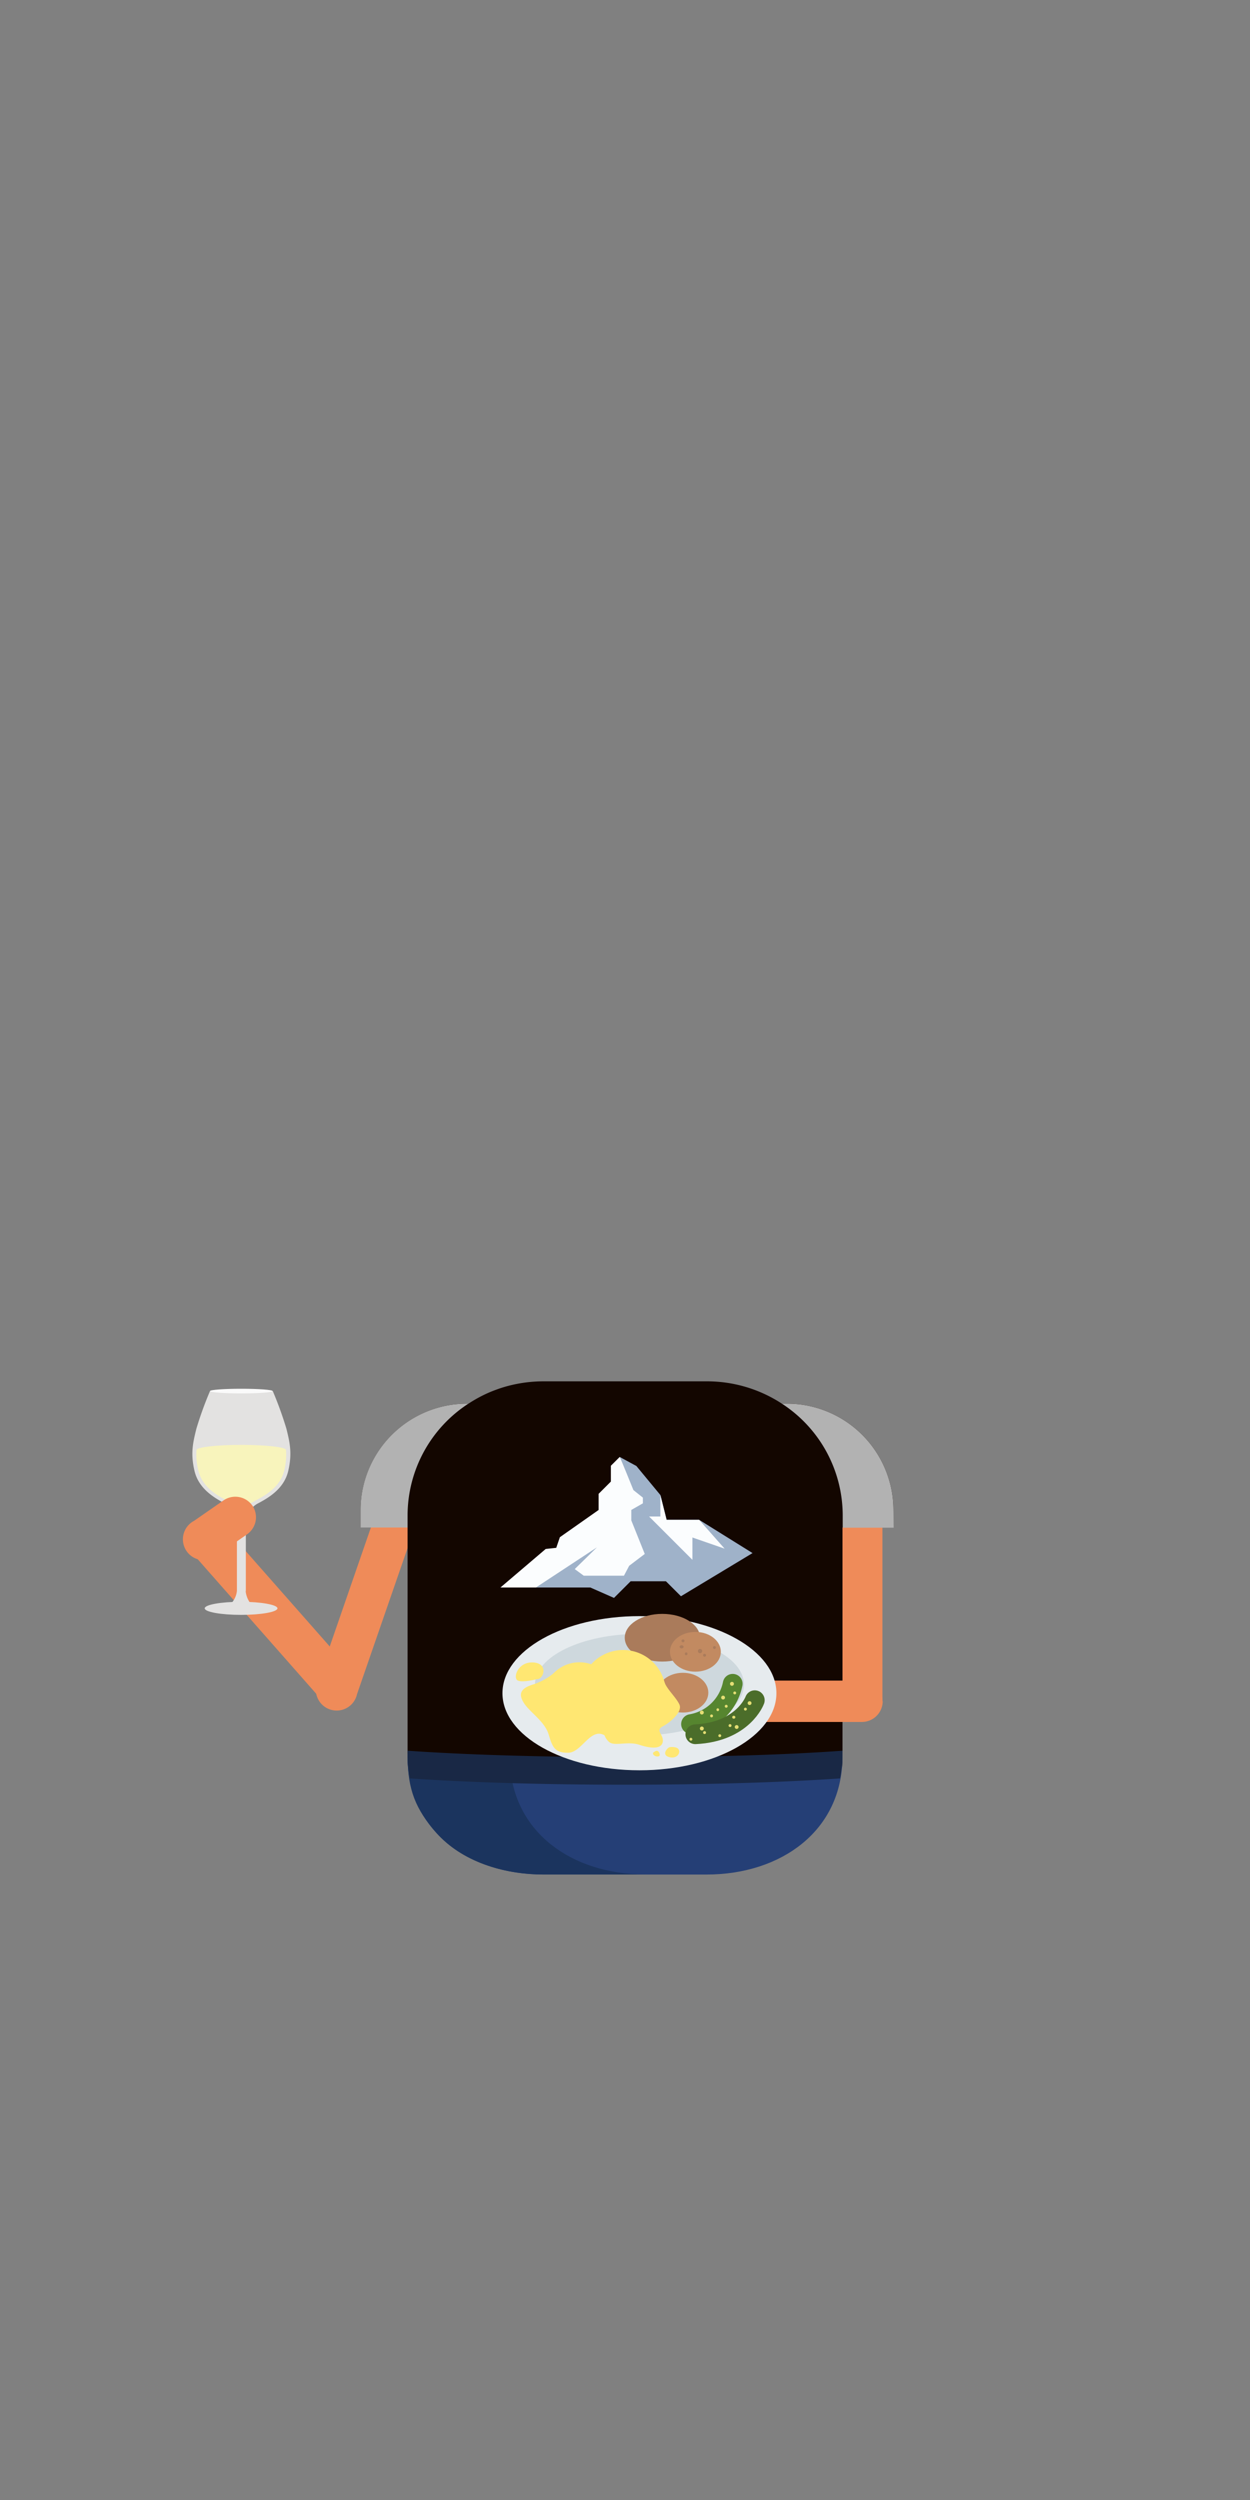 <svg xmlns="http://www.w3.org/2000/svg" viewBox="0 0 300 600"><rect x="0" y="0" width="300" height="600" fill="#808080" stroke="none"/><defs><style>.cls-1{isolation:isolate;}.cls-2{fill:#ef8b59;}.cls-3{fill:#e3e2e1;}.cls-4{fill:#fafafa;}.cls-5{fill:#fbc034;}.cls-6{fill:#f8f4bc;}.cls-7{fill:#130600;}.cls-8{fill:#fbfdfe;}.cls-9{fill:#9fb2c9;}.cls-10{mix-blend-mode:multiply;}.cls-11{fill:#b2b2b2;}.cls-12{fill:#253f76;}.cls-13{fill:#1b345e;}.cls-14{fill:#192845;}.cls-15{fill:#e6ebee;}.cls-16{fill:#ced8dd;}.cls-17{fill:#aa7b5b;}.cls-18{fill:#c28a61;}.cls-19{fill:#ffe772;}.cls-20,.cls-21{fill:none;stroke-linecap:round;stroke-linejoin:round;stroke-width:4.74px;}.cls-20{stroke:#56852f;}.cls-21{stroke:#4b6d2a;}.cls-22{fill:#e5de74;}</style></defs><title>img</title><g class="cls-1"><g id="oberkoerper"><g id="vs"><path class="cls-2" d="M84.28,408.53h0a5,5,0,0,1-7-.45L46.38,373a5,5,0,1,1,7.46-6.56l30.89,35.06a5,5,0,0,1-.45,7"/><path class="cls-3" d="M66.59,386c0,.87-3.91,1.57-8.73,1.57s-8.73-.7-8.73-1.57,3.91-1.57,8.73-1.57,8.73.71,8.73,1.57"/><path class="cls-3" d="M60.8,385.6c0,.31-1.38.55-3.07.55s-3.07-.24-3.07-.55,1.37-.55,3.07-.55,3.07.25,3.07.55"/><path class="cls-3" d="M60.73,385.49a5.81,5.81,0,0,1-1.78-3.7c-.5-.55-2.09,0-2.09,0a5.12,5.12,0,0,1-2.07,3.65,25.64,25.64,0,0,0,5.94.05"/><path class="cls-3" d="M59,381.79V365.06a5.59,5.59,0,0,1,2.81-4.19c2.57-1.35,6.36-3.52,7.37-7.85s.32-7-.43-10.09a88.59,88.59,0,0,0-3.28-9.07H57.85v49.91Z"/><path class="cls-3" d="M56.86,381.79V365.06a5.57,5.57,0,0,0-2.8-4.19c-2.57-1.35-6.36-3.52-7.38-7.85s-.31-7,.44-10.09a86.15,86.15,0,0,1,3.28-9.07H58v49.91Z"/><path class="cls-4" d="M65.42,333.86c0,.31-3.37.56-7.51.56s-7.51-.25-7.51-.56,3.36-.56,7.51-.56,7.51.25,7.51.56"/><path class="cls-5" d="M65.42,350.74c0,.31-3.37.56-7.51.56s-7.51-.25-7.51-.56,3.36-.56,7.51-.56,7.51.25,7.51.56"/><path class="cls-6" d="M54.37,360.07a5.48,5.48,0,0,1,.74.47,6.13,6.13,0,0,0,5.92-.22,4.23,4.23,0,0,1,.42-.25c2.36-1.24,5.84-3.23,6.78-7.21a15.86,15.86,0,0,0,.42-4.89H47.16a15.59,15.59,0,0,0,.43,4.89c.93,4,4.41,6,6.78,7.21"/><path class="cls-6" d="M68.65,348c0,.67-4.81,1.22-10.74,1.22s-10.75-.55-10.75-1.22,4.81-1.23,10.75-1.23,10.74.55,10.74,1.23"/><path class="cls-2" d="M206.85,356.64h0a5,5,0,0,0-5,5v46.73a5,5,0,0,0,9.93,0V361.61a5,5,0,0,0-5-5"/><path class="cls-2" d="M97.9,356.11h0a5,5,0,0,1,3.07,6.32L85.69,406.59a5,5,0,1,1-9.38-3.25l15.27-44.16a5,5,0,0,1,6.32-3.07"/><path class="cls-7" d="M188.64,336.87h-1a32.83,32.83,0,0,0-18-5.35H130.45a33.38,33.38,0,0,0-8.54,1.11q-1.36.36-2.67.84c-.61.22-1.2.45-1.79.7a32.7,32.7,0,0,0-5,2.7h-.1a25.59,25.59,0,0,0-25.79,25.39v4.34H97.82v55c0,.91.05,1.81.13,2.7H202.07c.08-.89.13-1.79.13-2.7v-55h12.23v-4.34a25.59,25.59,0,0,0-25.79-25.39"/><path class="cls-8" d="M148.73,349.67l-2.12,2.11v3.8l-2.94,2.94v3.87l-9.3,6.54-.87,2.55-2.53.27L120.11,381h10.34s9.81-1.83,10-1.83,6.81.4,7,.33,4.13-1.44,4.65-1.57,6.22-3.27,6.22-3.27-2.42-6.16-2.55-6.42.85-6.74.85-6.74l-.85-3.73Z"/><path class="cls-9" d="M148.73,349.67c.22.34,3.29,7.95,3.29,7.95l2.27,1.81v1.37l-2.78,1.59v2.5l3.23,8.06L151,375.79l-1.25,2.38H140.1l-2.16-1.59,5.33-5.22L128.62,381h13.06l5.68,2.5,4-4h8.46l3.61,3.6,17.18-10.36-12.84-8H160l-1.48-5.9-5.79-7Z"/><polygon class="cls-8" points="158.49 358.87 158.49 363.96 155.78 363.96 166.18 374.36 166.18 369 173.91 371.68 167.8 364.77 159.97 364.77 158.49 358.87"/><g class="cls-10"><path class="cls-11" d="M214.43,362.26a25.59,25.59,0,0,0-25.79-25.39h-1a32,32,0,0,1,14.61,26.78v3h12.23Z"/></g><g class="cls-10"><path class="cls-11" d="M97.82,363.65a32,32,0,0,1,14.61-26.78h-.1a25.59,25.59,0,0,0-25.79,25.39v4.34H97.82Z"/></g><path class="cls-12" d="M150,422.45c-20.16,0-38.49-.58-52.19-1.54v.65c0,17.74,14.61,28.33,32.63,28.33h39.11c18,0,32.64-10.59,32.64-28.33v-.65c-13.7,1-32,1.54-52.19,1.54"/><path class="cls-13" d="M122.34,422.07c-9.14-.27-17.44-.67-24.5-1.16v.65c0,8,1.94,12.68,6.88,18.31,6,6.82,15.89,10,25.76,10h24.43c-17.83,0-32.3-10.33-32.57-27.82"/><path class="cls-14" d="M202.2,420.17c-13.7,1-32,1.54-52.19,1.54s-38.49-.58-52.19-1.54v.65a32.36,32.36,0,0,0,.58,6c13.64.94,31.73,1.51,51.61,1.51s38-.57,51.6-1.51a31.53,31.53,0,0,0,.59-6Z"/><path class="cls-2" d="M211.81,408.34h0a5,5,0,0,0-5-5H167.78a5,5,0,1,0,0,9.93h39.07a5,5,0,0,0,5-5"/><path class="cls-2" d="M60.56,361.31h0a5,5,0,0,1-1.24,6.91l-7.07,4.92A5,5,0,1,1,46.58,365l7.07-4.91a5,5,0,0,1,6.91,1.24"/><path class="cls-15" d="M186.34,406.37c0-10.22-14.72-18.5-32.87-18.5s-32.88,8.28-32.88,18.5,14.72,18.5,32.88,18.5,32.87-8.29,32.87-18.5"/><path class="cls-16" d="M178.55,404.31c0-6.73-11.23-12.18-25.08-12.18s-25.08,5.45-25.08,12.18,11.23,12.19,25.08,12.19,25.08-5.46,25.08-12.19"/><path class="cls-17" d="M168,393.05c0,3.17-4,5.73-9.06,5.73s-9-2.56-9-5.73,4-5.72,9-5.72,9.06,2.56,9.06,5.72"/><path class="cls-18" d="M173,396.43c0,2.63-2.73,4.77-6.1,4.77s-6.11-2.14-6.11-4.77,2.73-4.77,6.11-4.77,6.1,2.13,6.1,4.77"/><path class="cls-18" d="M170,406.24c0,2.64-2.74,4.77-6.11,4.77s-6.11-2.13-6.11-4.77,2.74-4.77,6.11-4.77,6.11,2.14,6.11,4.77"/><path class="cls-19" d="M147.72,407.6a8.65,8.65,0,1,1-8.65-8.65,8.65,8.65,0,0,1,8.65,8.65"/><path class="cls-19" d="M159.8,406.24A10.26,10.26,0,1,1,149.54,396a10.26,10.26,0,0,1,10.26,10.25"/><path class="cls-20" d="M175.85,404.11a12.26,12.26,0,0,1-10,9.67"/><path class="cls-21" d="M181.15,408.05s-2.75,7.61-14.27,8.17"/><path class="cls-22" d="M172.59,410.34a.35.35,0,0,1-.35.34.35.35,0,0,1,0-.69.35.35,0,0,1,.35.35"/><path class="cls-22" d="M176.68,406.31a.34.34,0,0,1-.34.34.35.35,0,0,1-.35-.34.35.35,0,0,1,.35-.35.35.35,0,0,1,.34.35"/><path class="cls-22" d="M179.24,410.25a.35.35,0,0,1-.69,0,.35.35,0,1,1,.69,0"/><path class="cls-22" d="M175.56,414.14a.35.35,0,1,1-.35-.35.35.35,0,0,1,.35.35"/><path class="cls-22" d="M173.09,416.57a.35.35,0,0,1-.35.34.34.34,0,0,1-.34-.34.35.35,0,0,1,.34-.35.35.35,0,0,1,.35.35"/><path class="cls-22" d="M169.44,415.88a.35.35,0,0,1-.69,0,.35.35,0,1,1,.69,0"/><path class="cls-22" d="M176.48,412.14a.34.34,0,0,1-.34.34.35.35,0,1,1,0-.69.34.34,0,0,1,.34.35"/><path class="cls-22" d="M166.16,417.42a.34.34,0,0,1-.34.34.35.35,0,0,1-.35-.34.35.35,0,0,1,.35-.35.35.35,0,0,1,.34.35"/><path class="cls-22" d="M171.12,411.82a.35.35,0,0,1-.34.35.35.35,0,0,1,0-.7.35.35,0,0,1,.34.35"/><path class="cls-22" d="M174.64,409.56a.35.35,0,0,1-.69,0,.35.35,0,1,1,.69,0"/><path class="cls-22" d="M174,407.43a.46.46,0,1,1-.46-.47.46.46,0,0,1,.46.47"/><path class="cls-22" d="M168.91,411a.47.47,0,1,1-.47-.46.47.47,0,0,1,.47.46"/><path class="cls-22" d="M176.14,404.11a.47.47,0,1,1-.46-.46.46.46,0,0,1,.46.46"/><path class="cls-22" d="M180.36,408.75a.46.46,0,0,1-.46.46.47.47,0,0,1-.46-.46.46.46,0,0,1,.46-.46.45.45,0,0,1,.46.46"/><path class="cls-22" d="M177.26,414.49a.46.46,0,1,1-.46-.47.46.46,0,0,1,.46.47"/><path class="cls-22" d="M168.91,414.83a.47.47,0,1,1-.47-.46.47.47,0,0,1,.47.46"/><path class="cls-19" d="M144.86,415.37a3.86,3.86,0,0,0,1.25,2.64c1.28,1.23,4.46-.22,7.37.75s5.33,1,5.59-.75-1.93-2.69,0-3.69,4.75-3.53,4-5.21-3-3.68-3.58-5.35-16,7-14.64,11.61"/><path class="cls-17" d="M169.44,397.26a.35.35,0,1,1-.35-.35.35.35,0,0,1,.35.35"/><path class="cls-17" d="M171.81,395.4a.35.35,0,0,1-.34.35.35.35,0,0,1-.35-.35.35.35,0,0,1,.35-.34.34.34,0,0,1,.34.34"/><path class="cls-17" d="M164.27,393.8a.35.35,0,1,1-.35-.35.35.35,0,0,1,.35.35"/><path class="cls-17" d="M165,396.91a.35.35,0,0,1-.35.35.35.35,0,0,1,0-.69.35.35,0,0,1,.35.34"/><path class="cls-17" d="M168.52,396.26a.51.51,0,1,1-.51-.51.51.51,0,0,1,.51.51"/><path class="cls-17" d="M164.09,395.24a.52.52,0,0,1-1,0,.52.52,0,0,1,1,0"/><path class="cls-19" d="M133,401.47a15,15,0,0,1-5.08,2.81c-3,.92-3.58,2.28-2.17,4.47s5,4.42,5.92,7.5,1.46,4.43,4.7,4.41,5.35-6.18,8.76-4.16c4.46-3.62,4.07-3.62,4.07-3.62Z"/><path class="cls-19" d="M128.81,403s-3.34.91-4.56.32,0-4.57,3.76-4.33,2.43,4.2.8,4"/><path class="cls-19" d="M160.76,419.32s1.66-.26,2.13.57-.42,2.35-2.34,1.8-.31-2.33.21-2.37"/><path class="cls-19" d="M158.16,420.55s.6,1-.35,1-1.33-.76-.95-1,.86-.66,1.3,0"/></g></g></g></svg>